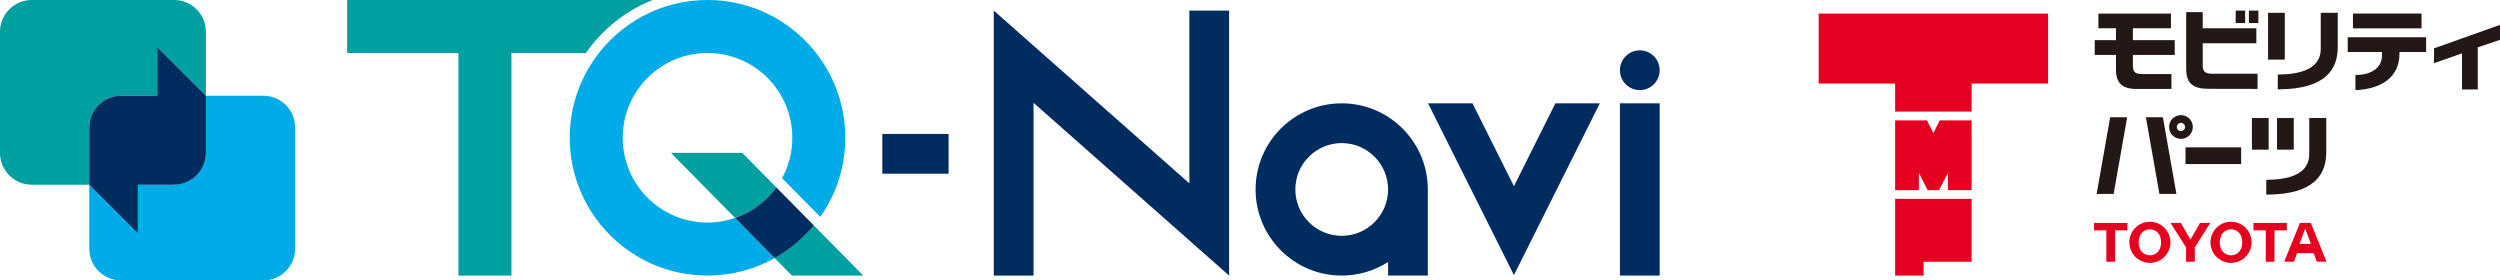 <?xml version="1.0" encoding="UTF-8"?><svg id="a" xmlns="http://www.w3.org/2000/svg" viewBox="0 0 668.619 75"><defs><style>.b{fill:#231815;}.c{fill:#00a0a0;}.d{fill:#e50020;}.e{fill:#00ace7;}.f{fill:#002c60;}</style></defs><path class="b" d="M570.435,7.557h10.184v-3.912h-19.407v3.912h4.698v3.173h-5.682v3.959h5.682v4.035c0,3.419,1.722,5.066,5.387,5.066h9.445v-3.984h-7.723c-2.238,0-2.583-.738-2.583-2.41v-2.707h11.192v-3.959h-11.192v-3.173"/><rect class="b" x="597.924" y="2.835" width="2.533" height="3.322"/><rect class="b" x="601.464" y="2.835" width="2.533" height="3.322"/><path class="b" d="M589.116,17.507v-5.94h14.34v-4.01h-14.34V3.241h-4.428v15.127c0,3.959,1.82,5.387,6.002,5.387l13.086.024v-4.058h-12.077c-1.771,0-2.583-.443-2.583-2.214"/><rect class="b" x="584.512" y="39.401" width="14.877" height="4.477"/><rect class="b" x="606.584" y="3.425" width="4.477" height="12.521"/><path class="b" d="M620.678,12.951c0,2.318-.744,6.979-11.487,6.979l-.011,3.966c13.206,0,16.048-5.697,16.048-11.368V3.425h-4.55v9.526"/><rect class="b" x="629.291" y="3.622" width="18.342" height="3.96"/><path class="b" d="M627.89,13.904h9.161v1.026c0,2.777-2.298,5.123-7.094,5.123v4.058c7.53-.369,11.782-3.836,11.782-9.819v-.388h7.125v-3.936h-20.973v3.936"/><polyline class="b" points="650.971 16.891 658.456 14.272 658.456 23.922 662.673 23.922 662.673 12.649 668.619 10.66 668.619 6.647 650.971 12.938 650.971 16.891"/><path class="b" d="M586.465,33.967c0-1.752-1.424-3.176-3.176-3.176s-3.176,1.425-3.176,3.176c0,1.751,1.425,3.176,3.176,3.176s3.176-1.425,3.176-3.176M583.29,35.068c-.608,0-1.102-.494-1.102-1.102s.494-1.102,1.102-1.102,1.102.494,1.102,1.102-.494,1.102-1.102,1.102Z"/><rect class="b" x="608.986" y="31.568" width="4.477" height="8.458"/><rect class="b" x="602.271" y="31.568" width="4.476" height="8.458"/><path class="b" d="M617.603,41.11c0,2.318-.745,6.979-11.487,6.979l-.01,3.966c13.206,0,16.048-5.696,16.048-11.368v-9.119h-4.551v9.542"/><polyline class="b" points="564.357 31.37 560.743 51.866 565.289 51.866 568.903 31.37 564.357 31.37"/><polyline class="b" points="573.916 31.37 577.53 51.866 582.077 51.866 578.462 31.37 573.916 31.37"/><polyline class="d" points="568.961 59.622 560.051 59.622 560.051 61.594 563.341 61.594 563.34 69.995 565.673 69.995 565.673 61.594 568.961 61.594 568.961 59.622"/><path class="d" d="M577.674,66.472c-.356.908-1.169,1.588-2.152,1.762-.176.03-.358.048-.542.048-.183,0-.365-.018-.54-.048-.983-.175-1.795-.854-2.154-1.762-.201-.515-.313-1.077-.313-1.665,0-.587.112-1.149.313-1.664.358-.908,1.17-1.588,2.154-1.762.175-.031.357-.048.54-.048.184,0,.367.016.542.048.984.174,1.796.854,2.152,1.762.203.515.314,1.077.314,1.664,0,.588-.112,1.15-.314,1.665M574.979,59.312c-3.033,0-5.496,2.461-5.496,5.495,0,3.036,2.463,5.498,5.496,5.498,3.036,0,5.498-2.462,5.498-5.498,0-3.034-2.462-5.495-5.498-5.495"/><polyline class="d" points="580.514 59.622 583.262 59.622 585.827 64.081 588.395 59.622 591.141 59.622 586.995 66.156 586.995 69.994 584.663 69.994 584.663 66.156 580.514 59.622"/><path class="d" d="M596.683,68.283c.184,0,.365-.018.54-.048.985-.174,1.796-.855,2.153-1.762.203-.516.314-1.077.314-1.665,0-.587-.111-1.15-.314-1.664-.357-.909-1.167-1.589-2.153-1.762-.175-.031-.356-.048-.54-.048-.185,0-.366.018-.541.048-.984.174-1.799.854-2.153,1.762-.202.514-.315,1.077-.315,1.664,0,.588.112,1.149.315,1.665.354.908,1.169,1.589,2.153,1.762.175.03.356.048.541.048M591.186,64.808c0-3.036,2.461-5.497,5.497-5.497,3.035,0,5.495,2.461,5.495,5.497,0,3.034-2.46,5.496-5.495,5.496-3.036,0-5.497-2.462-5.497-5.496"/><path class="d" d="M618.046,65.248l-1.526-4.096-1.53,4.096h3.056M618.772,67.704l-4.415.001-.85,2.281h-2.592l4.2-10.37h2.902l4.202,10.37h-2.592l-.854-2.281v-.001Z"/><polyline class="d" points="611.598 59.622 602.686 59.622 602.686 61.594 605.977 61.594 605.975 69.995 608.309 69.995 608.309 61.594 611.598 61.594 611.598 59.622"/><path class="d" d="M527.303,69.994h-12.837v3.707h-7.617v-20.506h20.454v16.799M486.395,3.645v18.696h20.453v7.505h20.454v-7.505h20.453V3.645h-61.361ZM518.79,32.194l-1.715,3.379-1.717-3.38h-8.51v18.655h6.349v-4.612l2.342,4.612h3.071l2.341-4.608v4.608h6.349l.001-18.655h-8.512"/><path class="c" d="M32.372,25.602h9.695v-13l13,13V8.504C55.067,3.807,51.26 0,46.563 0H8.504C3.807 0,0,3.807,0,8.504v32.39c0,4.697,3.807,8.504,8.504,8.504h15.364v-15.291c0-4.697,3.807-8.504,8.504-8.504Z"/><path class="e" d="M70.431,25.602h-15.364v15.291c0,4.697-3.807,8.504-8.504,8.504h-9.695v13l-13-13v17.099c0,4.697,3.807,8.504,8.504,8.504h38.059c4.697,0,8.504-3.807,8.504-8.504v-32.39c0-4.697-3.807-8.504-8.504-8.504Z"/><path class="f" d="M36.868,49.398h9.695c4.697,0,8.504-3.807,8.504-8.504v-15.291l-13-13v13h-9.695c-4.697,0-8.504,3.807-8.504,8.504v15.291l13,13v-13Z"/><rect class="f" x="235.981" y="35.827" width="17.717" height="10.63"/><path class="f" d="M358.836,27.638c-12.72,0-23.031,10.312-23.031,23.031s10.312,23.031,23.031,23.031c4.568,0,8.821-1.335,12.402-3.629v3.629h10.63v-23.031c0-12.72-10.312-23.031-23.031-23.031ZM358.837,63.071c-6.838,0-12.402-5.563-12.402-12.402s5.564-12.402,12.402-12.402,12.401,5.563,12.401,12.402-5.563,12.402-12.401,12.402Z"/><polygon class="f" points="415.982 27.638 404.899 49.803 393.816 27.638 381.931 27.638 404.899 73.572 427.867 27.638 415.982 27.638"/><rect class="f" x="433.246" y="27.638" width="10.63" height="46.063"/><circle class="f" cx="438.561" cy="18.78" r="5.315"/><polygon class="f" points="318.088 2.835 318.088 49.037 265.788 2.835 265.788 73.701 276.418 73.701 276.418 27.498 328.718 73.701 328.718 2.835 318.088 2.835"/><path class="c" d="M174.523 0h-81.677v14.173h29.764v59.528h14.173V14.173h19.901C161.093,7.866,167.284,2.898,174.523 0Z"/><path class="c" d="M179.441,40.891l17.162,17.401c4.466-1.537,8.299-4.426,11.011-8.182l-9.093-9.219h-19.081Z"/><path class="c" d="M230.88,73.701l-13.223-13.407c-2.906,3.521-6.459,6.487-10.47,8.731l4.612,4.677h19.081Z"/><rect class="e" x="207.178" y="69.001" height=".027" transform="translate(10.628 164.166) rotate(-44.256)"/><path class="e" d="M189.224,0c-20.352,0-36.85,16.499-36.85,36.85s16.498,36.85,36.85,36.85c6.522,0,12.651-1.701,17.963-4.677l-10.584-10.732c.016-.005.03-.012.046-.018-2.327.807-4.823,1.253-7.425,1.253-12.524,0-22.677-10.153-22.677-22.677s10.153-22.677,22.677-22.677,22.677,10.153,22.677,22.677c0,3.91-.99,7.588-2.732,10.799l10.217,10.36c4.209-5.989,6.688-13.282,6.688-21.159,0-20.352-16.499-36.85-36.85-36.85Z"/><path class="f" d="M217.657,60.293l-10.042-10.183c-2.713,3.756-6.546,6.646-11.011,8.182l10.584,10.731c4.011-2.244,7.563-5.209,10.47-8.731Z"/></svg>